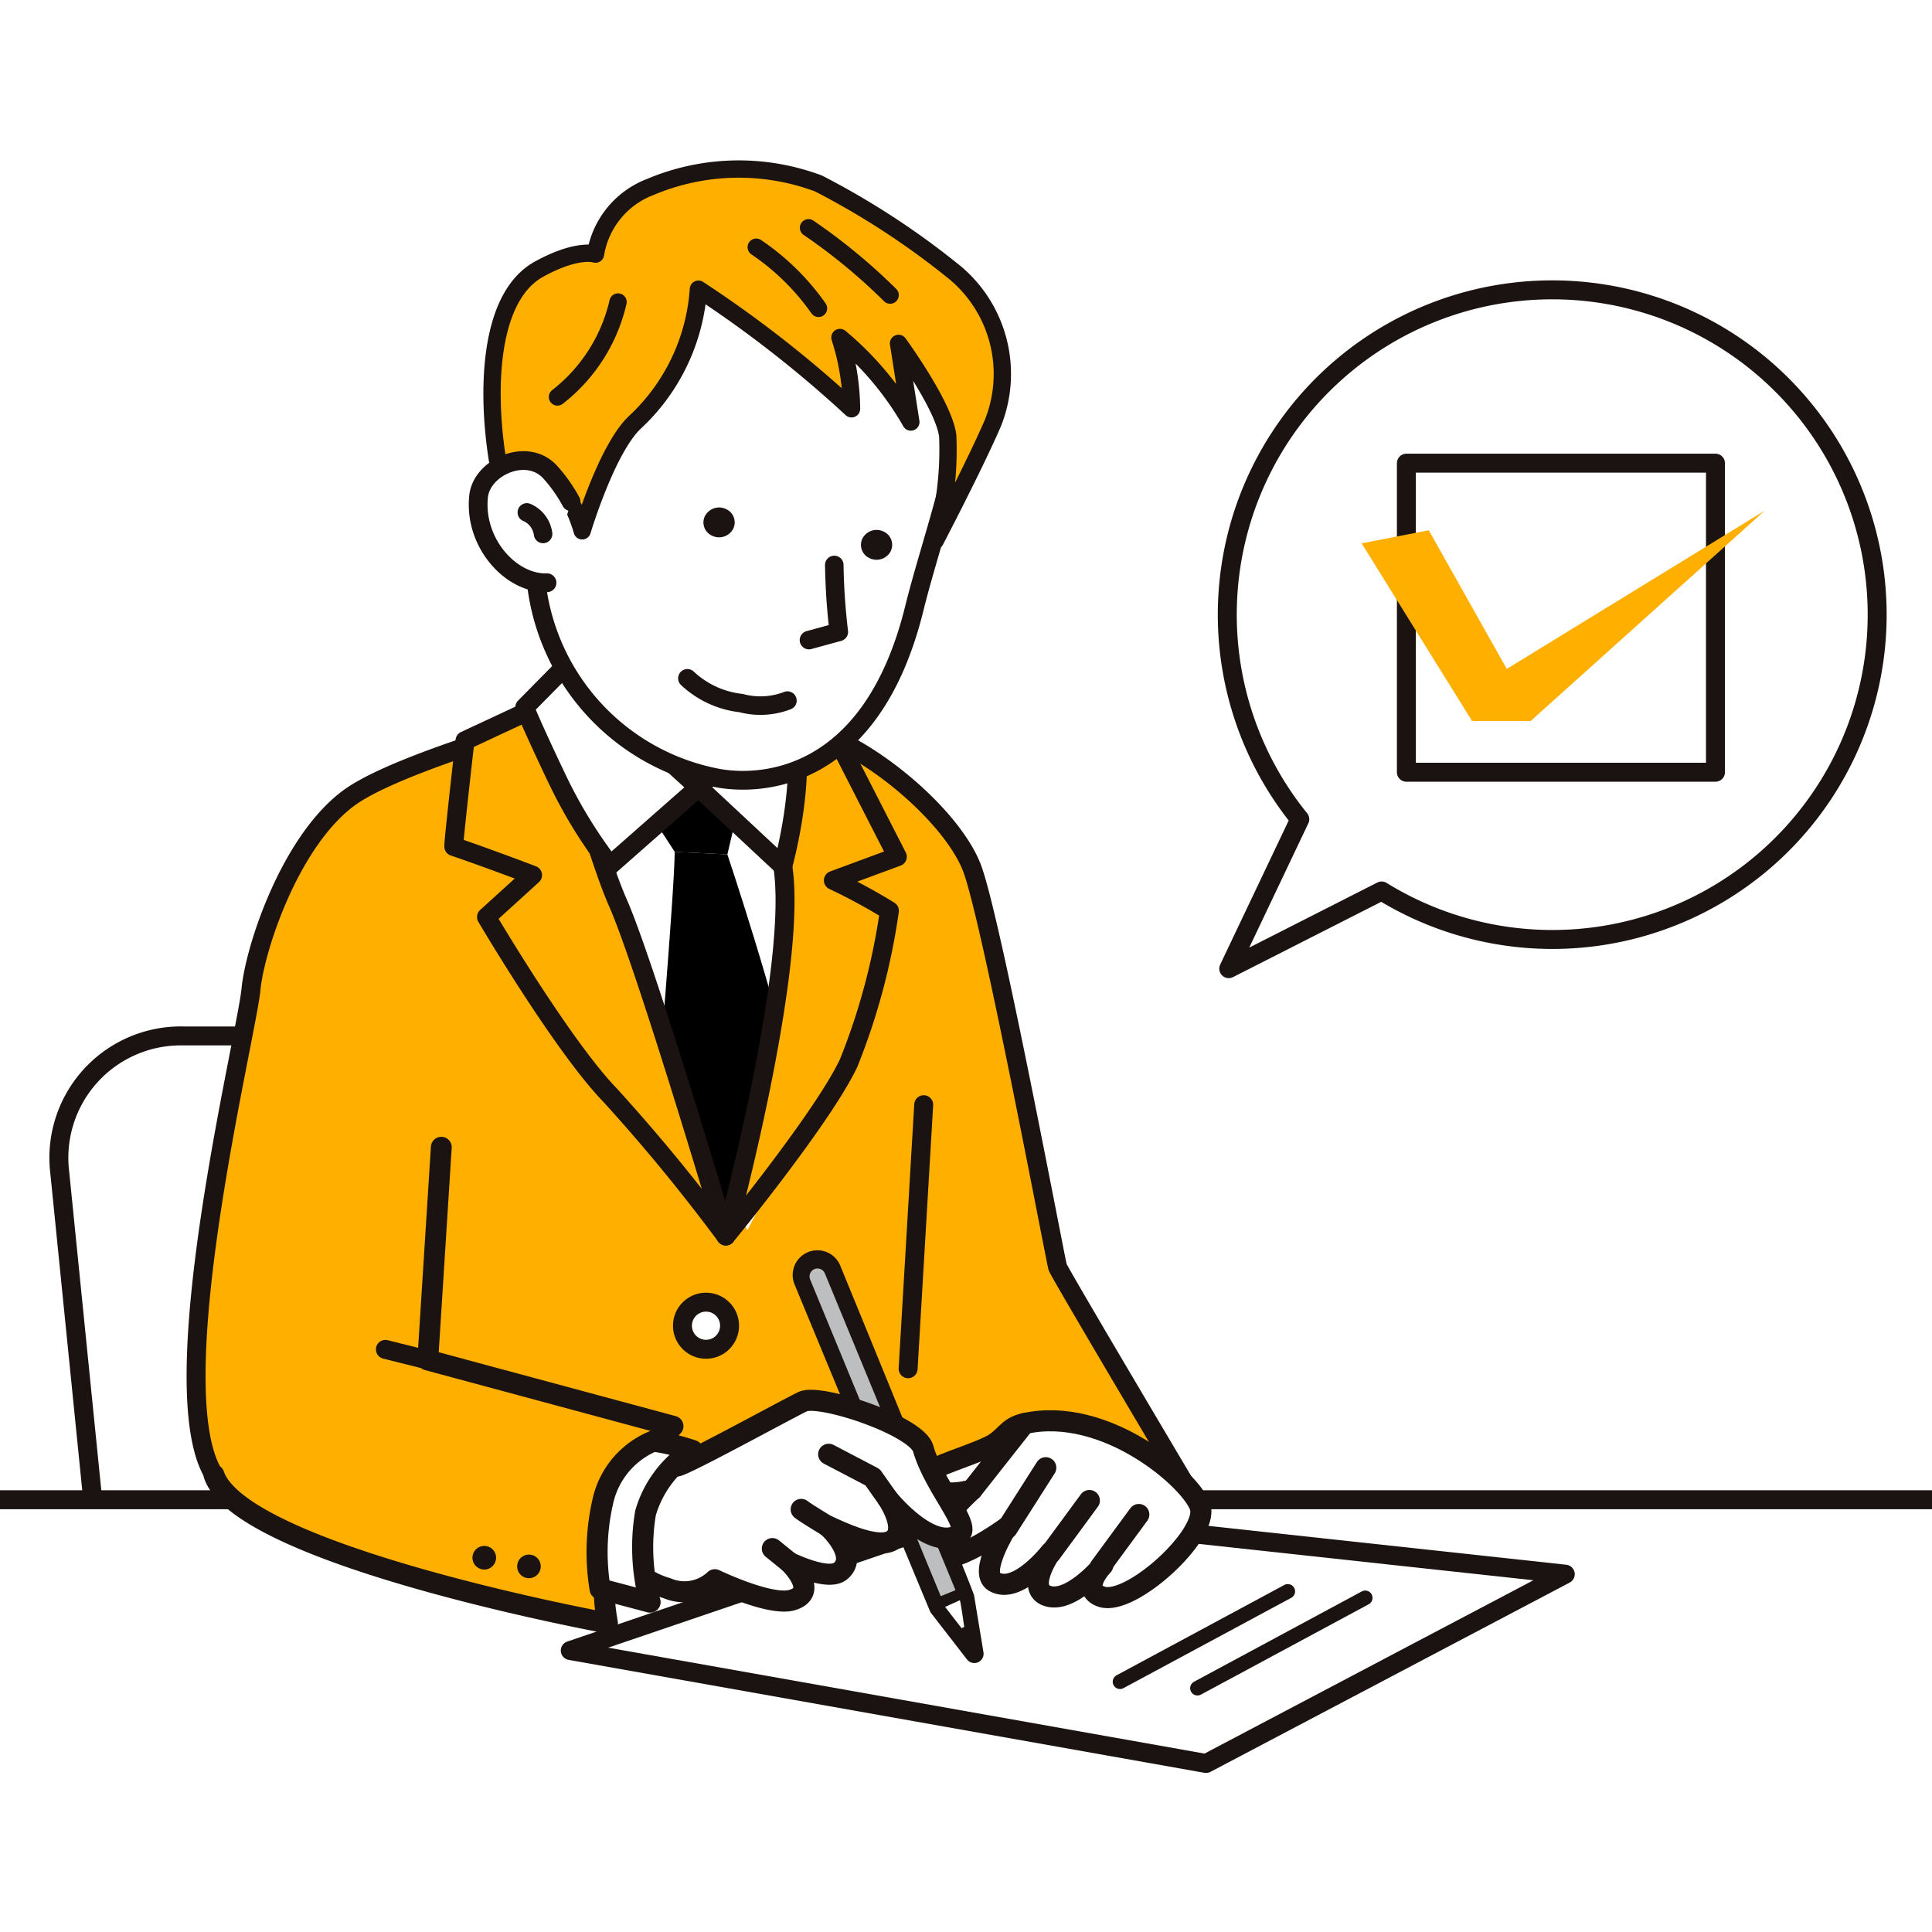 <svg xmlns="http://www.w3.org/2000/svg" xmlns:xlink="http://www.w3.org/1999/xlink" width="100" height="100" viewBox="0 0 100 100">
  <defs>
    <clipPath id="clip-path">
      <rect id="長方形_1598" data-name="長方形 1598" width="100" height="85.596" transform="translate(0 6)" fill="none"/>
    </clipPath>
  </defs>
  <g id="step01" transform="translate(-765 -801)">
    <rect id="長方形_1742" data-name="長方形 1742" width="100" height="100" transform="translate(765 801)" fill="#fff"/>
    <g id="グループ_1057" data-name="グループ 1057" transform="translate(754 802.702)">
      <g id="グループ_966" data-name="グループ 966" transform="translate(11 0)" clip-path="url(#clip-path)">
        <path id="パス_2108" data-name="パス 2108" d="M35.335,75.913A8.045,8.045,0,0,0,43.15,82.98H59.178a6.309,6.309,0,0,0,6.391-7.068L63.349,53.875a8.044,8.044,0,0,0-7.815-7.068H39.506a6.309,6.309,0,0,0-6.391,7.068Z" transform="translate(-30.022 5.111)" fill="#fff"/>
        <path id="パス_2109" data-name="パス 2109" d="M35.335,75.913A8.045,8.045,0,0,0,43.15,82.98H59.178a6.309,6.309,0,0,0,6.391-7.068L63.349,53.875a8.044,8.044,0,0,0-7.815-7.068H39.506a6.309,6.309,0,0,0-6.391,7.068Z" transform="translate(-30.022 5.111)" fill="none" stroke="#1a1311" stroke-linecap="round" stroke-linejoin="round" stroke-width="0.981"/>
        <path id="パス_2110" data-name="パス 2110" d="M77.636,85.536c.243.486-8.008,1.685-12.994,1.543-9.376-.267-17.235-1.322-17.235-1.322s-1.013-10.3-.918-10.667A15.814,15.814,0,0,1,40.4,71.128c-2.82-4.488,1.675-22.653,1.913-25.114.211-2.188,2.052-7.719,5.093-9.937,2.02-1.473,7.688-3.14,7.651-3.167-.53-.389,8.71-1.233,15.252-.54,3.252.345,8.312,4.512,9.358,7.437s4.3,20.267,4.4,20.57S90.83,71.9,90.83,71.9l-1.92,2.644S77.393,85.05,77.636,85.536" transform="translate(-29.324 3.506)" fill="#ffaf00"/>
        <path id="パス_2111" data-name="パス 2111" d="M77.636,85.536c.243.486-8.008,1.685-12.994,1.543-9.376-.267-17.235-1.322-17.235-1.322s-1.013-10.3-.918-10.667A15.814,15.814,0,0,1,40.4,71.128c-2.82-4.488,1.675-22.653,1.913-25.114.211-2.188,2.052-7.719,5.093-9.937,2.02-1.473,7.688-3.14,7.651-3.167-.53-.389,8.71-1.233,15.252-.54,3.252.345,8.312,4.512,9.358,7.437s4.3,20.267,4.4,20.57S90.83,71.9,90.83,71.9l-1.92,2.644S77.393,85.05,77.636,85.536Z" transform="translate(-29.324 3.506)" fill="none" stroke="#1a1311" stroke-linecap="round" stroke-linejoin="round" stroke-width="0.981"/>
        <path id="パス_2112" data-name="パス 2112" d="M57.9,25.177s.423,5.946-1.157,8.376-1.443,2.38-1.443,2.38,6.574,8.13,9.8,7.7c4.213-.567,4.86-7.291,4.86-7.291s-1.874.331-3.576-2.95-.5-7.66-.5-7.66" transform="translate(-27.596 2.75)" fill="#fff"/>
        <path id="パス_2113" data-name="パス 2113" d="M57.9,25.177s.423,5.946-1.157,8.376-1.443,2.38-1.443,2.38,6.574,8.13,9.8,7.7c4.213-.567,4.86-7.291,4.86-7.291s-1.874.331-3.576-2.95-.5-7.66-.5-7.66" transform="translate(-27.596 2.75)" fill="none" stroke="#1a1311" stroke-linecap="round" stroke-linejoin="round" stroke-width="0.981"/>
        <path id="パス_2114" data-name="パス 2114" d="M70.013,34.135s-16.182,1.479-15.7,1.317S66.388,58.235,66.388,58.235s6.19-11.493,5.427-14.358-2.329-8.628-1.8-9.742" transform="translate(-27.704 3.728)" fill="#fff"/>
        <path id="パス_2115" data-name="パス 2115" d="M65.575,35.161l-5.713.06,2.16,3.33,2.725.13Z" transform="translate(-27.098 3.84)"/>
        <path id="パス_2116" data-name="パス 2116" d="M64.627,38.347s2.538,7.568,3.412,11.83l-3.231,7.047L60.95,51.331s.933-10.962.952-13.113Z" transform="translate(-26.979 4.173)"/>
        <path id="パス_2117" data-name="パス 2117" d="M51.5,38.719c-.029-.17.579-5.482.579-5.482l4.61-2.151s2.092,7.8,3.3,10.533c1.457,3.3,5.591,17.26,5.591,17.26A93.27,93.27,0,0,0,59.6,51.6c-2.475-2.551-6.408-9.233-6.408-9.233L55.576,40.2c-2.522-.958-4.076-1.481-4.076-1.481" transform="translate(-28.011 3.395)" fill="#ffaf00"/>
        <path id="パス_2118" data-name="パス 2118" d="M51.5,38.719c-.029-.17.579-5.482.579-5.482l4.61-2.151s2.092,7.8,3.3,10.533c1.457,3.3,5.591,17.26,5.591,17.26A93.27,93.27,0,0,0,59.6,51.6c-2.475-2.551-6.408-9.233-6.408-9.233L55.576,40.2C53.054,39.242,51.5,38.719,51.5,38.719Z" transform="translate(-28.011 3.395)" fill="none" stroke="#1a1311" stroke-linecap="round" stroke-linejoin="round" stroke-width="0.981"/>
        <path id="パス_2119" data-name="パス 2119" d="M67.141,39.7C66.608,36.265,65.6,31.4,65.6,31.4l4.409,1.828,3.061,5.985L69.76,40.437a29.635,29.635,0,0,1,2.9,1.572A33.77,33.77,0,0,1,70.547,49.9c-1.353,2.856-6.353,8.947-6.353,8.947s3.77-13.831,2.947-19.149" transform="translate(-26.625 3.429)" fill="#ffce2b"/>
        <path id="パス_2120" data-name="パス 2120" d="M67.141,39.7C66.608,36.265,65.6,31.4,65.6,31.4l4.409,1.828,3.061,5.985L69.76,40.437a29.635,29.635,0,0,1,2.9,1.572A33.77,33.77,0,0,1,70.547,49.9c-1.353,2.856-6.353,8.947-6.353,8.947S67.964,45.013,67.141,39.7Z" transform="translate(-26.625 3.429)" fill="#ffaf00" stroke="#1a1311" stroke-linecap="round" stroke-linejoin="round" stroke-width="0.981"/>
        <path id="パス_2121" data-name="パス 2121" d="M67.807,32.14,65.4,30.592a7.488,7.488,0,0,1-2.478,5.123l4.359,4.068s1.291-4.545.528-7.643" transform="translate(-26.764 3.341)" fill="#fff"/>
        <path id="パス_2122" data-name="パス 2122" d="M67.807,32.14,65.4,30.592a7.488,7.488,0,0,1-2.478,5.123l4.359,4.068S68.57,35.238,67.807,32.14Z" transform="translate(-26.764 3.341)" fill="none" stroke="#1a1311" stroke-linecap="round" stroke-linejoin="round" stroke-width="0.981"/>
        <path id="パス_2123" data-name="パス 2123" d="M63.806,35.845l-4.578,4.031a25.032,25.032,0,0,1-2.614-4.206c-.888-1.842-1.849-3.97-1.8-3.975L57.077,29.4s2.765,2.78,3.874,3.826,2.855,2.618,2.855,2.618" transform="translate(-27.649 3.211)" fill="#fff"/>
        <path id="パス_2124" data-name="パス 2124" d="M63.806,35.845l-4.578,4.031a25.032,25.032,0,0,1-2.614-4.206c-.888-1.842-1.849-3.97-1.8-3.975L57.077,29.4s2.765,2.78,3.874,3.826S63.806,35.845,63.806,35.845Z" transform="translate(-27.649 3.211)" fill="none" stroke="#1a1311" stroke-linecap="round" stroke-linejoin="round" stroke-width="0.981"/>
        <path id="パス_2125" data-name="パス 2125" d="M62.169,60.45a1.22,1.22,0,1,0,1.22-1.22,1.22,1.22,0,0,0-1.22,1.22" transform="translate(-26.846 6.467)" fill="#fff"/>
        <circle id="楕円形_3" data-name="楕円形 3" cx="1.22" cy="1.22" r="1.22" transform="translate(35.323 65.697)" fill="none" stroke="#1a1311" stroke-linecap="round" stroke-linejoin="round" stroke-width="0.981"/>
        <line id="線_138" data-name="線 138" y1="13.667" x2="0.807" transform="translate(47.004 55.477)" fill="#ffaf00"/>
        <line id="線_139" data-name="線 139" y1="13.667" x2="0.807" transform="translate(47.004 55.477)" fill="none" stroke="#1a1311" stroke-linecap="round" stroke-linejoin="round" stroke-width="0.981"/>
        <rect id="長方形_1594" data-name="長方形 1594" width="102.315" height="53.969" transform="translate(-1.157 75.925)" fill="#fff"/>
        <rect id="長方形_1595" data-name="長方形 1595" width="103.472" height="53.969" transform="translate(-1.157 75.925)" fill="none" stroke="#1a1311" stroke-linecap="round" stroke-linejoin="round" stroke-width="0.981"/>
        <path id="パス_2126" data-name="パス 2126" d="M77.253,18.678c.041,2.421-1.517,6.648-2.324,9.915-2.213,8.958-7.944,9.171-10.118,8.79a11.619,11.619,0,0,1-9.488-10.538C55.1,24,55.092,19.239,56.642,16.309s8.746-6.9,13.575-4.724,6.96,2.716,7.035,7.092" transform="translate(-27.605 1.198)" fill="#fff"/>
        <path id="パス_2127" data-name="パス 2127" d="M77.253,18.678c.041,2.421-1.517,6.648-2.324,9.915-2.213,8.958-7.944,9.171-10.118,8.79a11.619,11.619,0,0,1-9.488-10.538C55.1,24,55.092,19.239,56.642,16.309s8.746-6.9,13.575-4.724S77.178,14.3,77.253,18.678Z" transform="translate(-27.605 1.198)" fill="none" stroke="#1a1311" stroke-linecap="round" stroke-linejoin="round" stroke-width="0.971"/>
        <path id="パス_2128" data-name="パス 2128" d="M62.4,30.118A4.835,4.835,0,0,0,65.178,31.4a3.883,3.883,0,0,0,2.4-.129" transform="translate(-26.821 3.289)" fill="#fff"/>
        <path id="パス_2129" data-name="パス 2129" d="M62.4,30.118A4.835,4.835,0,0,0,65.178,31.4a3.883,3.883,0,0,0,2.4-.129" transform="translate(-26.821 3.289)" fill="none" stroke="#1a1311" stroke-linecap="round" stroke-linejoin="round" stroke-width="0.959"/>
        <path id="パス_2130" data-name="パス 2130" d="M68.073,28.717l1.545-.423a33.234,33.234,0,0,1-.235-3.466" transform="translate(-26.201 2.712)" fill="#fff"/>
        <path id="パス_2131" data-name="パス 2131" d="M68.073,28.717l1.545-.423a33.234,33.234,0,0,1-.235-3.466" transform="translate(-26.201 2.712)" fill="none" stroke="#1a1311" stroke-linecap="round" stroke-linejoin="round" stroke-width="0.959"/>
        <path id="パス_2132" data-name="パス 2132" d="M63.244,22.555A.752.752,0,0,0,63.58,23.6a.828.828,0,0,0,1.093-.321.752.752,0,0,0-.337-1.042.826.826,0,0,0-1.091.321" transform="translate(-26.739 2.419)" fill="#1a1311"/>
        <path id="パス_2133" data-name="パス 2133" d="M70.593,23.606a.753.753,0,0,0,.337,1.042.828.828,0,0,0,1.093-.321.753.753,0,0,0-.337-1.042.828.828,0,0,0-1.093.321" transform="translate(-25.937 2.533)" fill="#1a1311"/>
        <path id="パス_2134" data-name="パス 2134" d="M76.871,20.182a17.04,17.04,0,0,1-.648,5.409s2.007-3.837,2.969-6.054a6.833,6.833,0,0,0-1.911-7.793,40.838,40.838,0,0,0-7.1-4.644,11.774,11.774,0,0,0-8.707.181,4.494,4.494,0,0,0-2.835,3.475s-.911-.328-2.922.778c-3.6,1.984-2.448,10.438-1.314,13.126,0,0,.28-4.223,1.884-2.625a7.866,7.866,0,0,1,1.664,3.044s1.241-4.162,2.69-5.582a10.37,10.37,0,0,0,3.325-6.926,60.55,60.55,0,0,1,7.925,6.191,12.414,12.414,0,0,0-.6-3.69,16.088,16.088,0,0,1,3.67,4.375l-.637-4.07s2.39,3.278,2.547,4.806" transform="translate(-27.816 0.695)" fill="#ffaf00"/>
        <path id="パス_2135" data-name="パス 2135" d="M76.871,20.182a17.04,17.04,0,0,1-.648,5.409s2.007-3.837,2.969-6.054a6.833,6.833,0,0,0-1.911-7.793,40.838,40.838,0,0,0-7.1-4.644,11.774,11.774,0,0,0-8.707.181,4.494,4.494,0,0,0-2.835,3.475s-.911-.328-2.922.778c-3.6,1.984-2.448,10.438-1.314,13.126,0,0,.28-4.223,1.884-2.625a7.866,7.866,0,0,1,1.664,3.044s1.241-4.162,2.69-5.582a10.37,10.37,0,0,0,3.325-6.926,60.55,60.55,0,0,1,7.925,6.191,12.414,12.414,0,0,0-.6-3.69,16.088,16.088,0,0,1,3.67,4.375l-.637-4.07S76.714,18.653,76.871,20.182Z" transform="translate(-27.816 0.695)" fill="none" stroke="#1a1311" stroke-linecap="round" stroke-linejoin="round" stroke-width="0.896"/>
        <path id="パス_2136" data-name="パス 2136" d="M56.2,26.281c-1.869.063-3.8-2.073-3.54-4.478.16-1.506,2.5-2.562,3.7-1.254a7.8,7.8,0,0,1,1.084,1.535" transform="translate(-27.887 2.18)" fill="#fff"/>
        <path id="パス_2137" data-name="パス 2137" d="M56.2,26.281c-1.869.063-3.8-2.073-3.54-4.478.16-1.506,2.5-2.562,3.7-1.254a7.8,7.8,0,0,1,1.084,1.535" transform="translate(-27.887 2.18)" fill="none" stroke="#1a1311" stroke-linecap="round" stroke-linejoin="round" stroke-width="0.971"/>
        <path id="パス_2138" data-name="パス 2138" d="M54.908,22.377a1.409,1.409,0,0,1,.841,1.114" transform="translate(-27.639 2.444)" fill="#fff"/>
        <path id="パス_2139" data-name="パス 2139" d="M54.908,22.377a1.409,1.409,0,0,1,.841,1.114" transform="translate(-27.639 2.444)" fill="none" stroke="#1a1311" stroke-linecap="round" stroke-linejoin="round" stroke-width="0.959"/>
        <path id="パス_2140" data-name="パス 2140" d="M59.473,12.558a8.7,8.7,0,0,1-3.136,4.915" transform="translate(-27.483 1.372)" fill="none" stroke="#1a1311" stroke-linecap="round" stroke-linejoin="round" stroke-width="0.896"/>
        <path id="パス_2141" data-name="パス 2141" d="M68.052,9.093a30.134,30.134,0,0,1,4.225,3.485" transform="translate(-26.204 0.994)" fill="none" stroke="#1a1311" stroke-linecap="round" stroke-linejoin="round" stroke-width="0.896"/>
        <path id="パス_2142" data-name="パス 2142" d="M68.836,13.166A12.411,12.411,0,0,0,65.612,10" transform="translate(-26.47 1.093)" fill="none" stroke="#1a1311" stroke-linecap="round" stroke-linejoin="round" stroke-width="0.896"/>
        <path id="パス_2143" data-name="パス 2143" d="M104.414,11.991a16.812,16.812,0,0,0-13.067,27.4L87.67,47.125l7.913-4.02a16.812,16.812,0,1,0,8.831-31.114" transform="translate(-24.07 1.31)" fill="#fff"/>
        <path id="パス_2144" data-name="パス 2144" d="M104.414,11.991a16.812,16.812,0,0,0-13.067,27.4L87.67,47.125l7.913-4.02a16.812,16.812,0,1,0,8.831-31.114Z" transform="translate(-24.07 1.31)" fill="none" stroke="#1a1311" stroke-linecap="round" stroke-linejoin="round" stroke-width="0.981"/>
        <rect id="長方形_1596" data-name="長方形 1596" width="15.998" height="15.998" transform="translate(72.794 22.271)" fill="#fff"/>
        <rect id="長方形_1597" data-name="長方形 1597" width="15.998" height="15.998" transform="translate(72.794 22.271)" fill="none" stroke="#1a1311" stroke-linecap="round" stroke-linejoin="round" stroke-width="0.981"/>
        <path id="パス_2145" data-name="パス 2145" d="M93.863,23.984l5.719,9.2h3.027L114.719,22.3l-13.343,8.185-4.036-7.176Z" transform="translate(-23.386 2.436)" fill="#ffaf00"/>
        <path id="パス_2146" data-name="パス 2146" d="M89.842,82.045,56.934,76.2,78.2,68.964l30.235,3.283Z" transform="translate(-27.417 7.53)" fill="#fff"/>
        <path id="パス_2147" data-name="パス 2147" d="M89.842,82.045,56.934,76.2,78.2,68.964l30.235,3.283Z" transform="translate(-27.417 7.53)" fill="none" stroke="#1a1311" stroke-linecap="round" stroke-linejoin="round" stroke-width="0.981"/>
        <path id="パス_2148" data-name="パス 2148" d="M78.63,64.911c-.911.2-.972.779-1.781,1.169-1.447.7-3.769,1.195-3.341,1.837.669,1,2.422.418,2.422.418s-2.756,2.5-2,3.34,3.786-1.392,3.786-1.392-1.463,2.334-.64,2.812c1.2.7,2.923-1.531,2.923-1.531s-1.258,1.8-.251,2.236c1.216.529,2.948-1.558,2.948-1.558s-1.221,1.248-.053,1.633c1.494.491,5.546-3.208,5.093-4.649-.425-1.358-4.87-5.261-9.1-4.315" transform="translate(-25.614 7.072)" fill="#fff"/>
        <path id="パス_2149" data-name="パス 2149" d="M78.63,64.911c-.911.2-.972.779-1.781,1.169-1.447.7-3.769,1.195-3.341,1.837.669,1,2.422.418,2.422.418s-2.756,2.5-2,3.34,3.786-1.392,3.786-1.392-1.463,2.334-.64,2.812c1.2.7,2.923-1.531,2.923-1.531s-1.258,1.8-.251,2.236c1.216.529,2.948-1.558,2.948-1.558s-1.221,1.248-.053,1.633c1.494.491,5.546-3.208,5.093-4.649C87.307,67.868,82.862,63.965,78.63,64.911Z" transform="translate(-25.614 7.072)" fill="none" stroke="#1a1311" stroke-linecap="round" stroke-linejoin="round" stroke-width="1.091"/>
        <line id="線_140" data-name="線 140" y1="3.424" x2="2.7" transform="translate(50.317 71.983)" fill="#fff"/>
        <line id="線_141" data-name="線 141" y1="3.424" x2="2.7" transform="translate(50.317 71.983)" fill="none" stroke="#1a1311" stroke-linecap="round" stroke-linejoin="round" stroke-width="1.091"/>
        <line id="線_142" data-name="線 142" x1="2.004" y2="3.146" transform="translate(52.126 74.266)" fill="#fff"/>
        <line id="線_143" data-name="線 143" x1="2.004" y2="3.146" transform="translate(52.126 74.266)" fill="none" stroke="#1a1311" stroke-linecap="round" stroke-linejoin="round" stroke-width="1.091"/>
        <line id="線_144" data-name="線 144" y1="2.727" x2="2.004" transform="translate(54.381 75.964)" fill="#fff"/>
        <line id="線_145" data-name="線 145" y1="2.727" x2="2.004" transform="translate(54.381 75.964)" fill="none" stroke="#1a1311" stroke-linecap="round" stroke-linejoin="round" stroke-width="1.091"/>
        <line id="線_146" data-name="線 146" y1="2.727" x2="2.004" transform="translate(56.941 76.688)" fill="#fff"/>
        <line id="線_147" data-name="線 147" y1="2.727" x2="2.004" transform="translate(56.941 76.688)" fill="none" stroke="#1a1311" stroke-linecap="round" stroke-linejoin="round" stroke-width="1.091"/>
        <path id="パス_2150" data-name="パス 2150" d="M68.172,57.092a1.055,1.055,0,0,0-.576,1.374s7,16.914,7.028,16.949l.883,1.14.986,1.272a.253.253,0,0,0,.449-.2L76.673,76l-.211-1.282c.023-.124-6.916-17.046-6.916-17.046a1.053,1.053,0,0,0-1.374-.576" transform="translate(-26.262 6.225)" fill="#1a1311"/>
        <path id="パス_2151" data-name="パス 2151" d="M68.172,57.092a1.055,1.055,0,0,0-.576,1.374s7,16.914,7.028,16.949l.883,1.14.986,1.272a.253.253,0,0,0,.449-.2L76.673,76l-.211-1.282c.023-.124-6.916-17.046-6.916-17.046A1.053,1.053,0,0,0,68.172,57.092Z" transform="translate(-26.262 6.225)" fill="none" stroke="#1a1311" stroke-miterlimit="10" stroke-width="0.453"/>
        <path id="パス_2152" data-name="パス 2152" d="M75.417,74.521l-.138.065-.853-1.1.763-.347c.036.013.227,1.382.227,1.382" transform="translate(-25.508 7.986)" fill="#fff"/>
        <path id="パス_2153" data-name="パス 2153" d="M74.891,74.62l-6.76-16.392a.412.412,0,1,1,.763-.313l6.76,16.392Z" transform="translate(-26.198 6.296)" fill="#bdbebf"/>
        <path id="パス_2154" data-name="パス 2154" d="M62.152,67.211c.424-.044,5.64-2.912,6.517-3.333s5.891,1.243,6.231,2.428c.57,1.982,2.524,4.027,1.877,4.443-1.467.944-3.712-1.847-3.712-1.847s1.146,1.691.177,2.187-3.518-.944-3.284-.754,1.6,1.6.639,2.334c-.666.5-2.621-.468-2.621-.468s1.591,1.527.134,1.95c-1.135.329-3.993-1.053-3.993-1.053a2.287,2.287,0,0,1-2.473.439c-1.715-.5-1.954-1.525-1.954-1.525" transform="translate(-27.117 6.967)" fill="#fff"/>
        <path id="パス_2155" data-name="パス 2155" d="M62.152,67.211c.424-.044,5.64-2.912,6.517-3.333s5.891,1.243,6.231,2.428c.57,1.982,2.524,4.027,1.877,4.443-1.467.944-3.712-1.847-3.712-1.847s1.146,1.691.177,2.187-3.518-.944-3.284-.754,1.6,1.6.639,2.334c-.666.5-2.621-.468-2.621-.468s1.591,1.527.134,1.95c-1.135.329-3.993-1.053-3.993-1.053a2.287,2.287,0,0,1-2.473.439c-1.715-.5-1.954-1.525-1.954-1.525" transform="translate(-27.117 6.967)" fill="none" stroke="#1a1311" stroke-linecap="round" stroke-linejoin="round" stroke-width="1.091"/>
        <path id="パス_2156" data-name="パス 2156" d="M68.993,66.328l2.274,1.191.782,1.107" transform="translate(-26.101 7.242)" fill="#fff"/>
        <path id="パス_2157" data-name="パス 2157" d="M68.993,66.328l2.274,1.191.782,1.107" transform="translate(-26.101 7.242)" fill="none" stroke="#1a1311" stroke-linecap="round" stroke-linejoin="round" stroke-width="1.091"/>
        <path id="パス_2158" data-name="パス 2158" d="M66.364,70.729l.884.717" transform="translate(-26.388 7.723)" fill="#fff"/>
        <path id="パス_2159" data-name="パス 2159" d="M66.364,70.729l.884.717" transform="translate(-26.388 7.723)" fill="none" stroke="#1a1311" stroke-linecap="round" stroke-linejoin="round" stroke-width="1.091"/>
        <path id="パス_2160" data-name="パス 2160" d="M67.71,68.9c.234.19,1.372.874,1.372.874" transform="translate(-26.241 7.524)" fill="#fff"/>
        <path id="パス_2161" data-name="パス 2161" d="M67.71,68.9c.234.19,1.372.874,1.372.874" transform="translate(-26.241 7.524)" fill="none" stroke="#1a1311" stroke-linecap="round" stroke-linejoin="round" stroke-width="1.091"/>
        <path id="パス_2162" data-name="パス 2162" d="M52.075,52l-.7,11.016,12.694,3.424a14.75,14.75,0,0,0-3.006,4.6,11.408,11.408,0,0,0-.387,5.59S41.72,73.153,40.308,68.956" transform="translate(-29.233 5.678)" fill="#ffaf00"/>
        <path id="パス_2163" data-name="パス 2163" d="M52.075,52l-.7,11.016,12.694,3.424a14.75,14.75,0,0,0-3.006,4.6,11.408,11.408,0,0,0-.387,5.59S41.72,73.153,40.308,68.956" transform="translate(-29.233 5.678)" fill="none" stroke="#1a1311" stroke-linecap="round" stroke-linejoin="round" stroke-width="1.078"/>
        <path id="パス_2164" data-name="パス 2164" d="M54.467,71.506a.611.611,0,1,0,.715-.485.611.611,0,0,0-.715.485" transform="translate(-27.688 7.753)" fill="#1a1311"/>
        <path id="パス_2165" data-name="パス 2165" d="M52.382,71.1a.611.611,0,1,0,.715-.484.61.61,0,0,0-.715.484" transform="translate(-27.916 7.71)" fill="#1a1311"/>
        <line id="線_148" data-name="線 148" x1="2.197" y1="0.55" transform="translate(19.948 68.142)" fill="#ffaf00"/>
        <line id="線_149" data-name="線 149" x1="2.197" y1="0.55" transform="translate(19.948 68.142)" fill="none" stroke="#1a1311" stroke-linecap="round" stroke-linejoin="round" stroke-width="0.981"/>
        <path id="パス_2166" data-name="パス 2166" d="M61.1,65.714a11.359,11.359,0,0,1,2.032.487,5.692,5.692,0,0,0-2.439,3.234,10.686,10.686,0,0,0,.236,4.613l-2.588-.685a11.757,11.757,0,0,1,.173-4.659,4.4,4.4,0,0,1,2.585-2.99" transform="translate(-27.281 7.175)" fill="#fff"/>
        <path id="パス_2167" data-name="パス 2167" d="M61.1,65.714a11.359,11.359,0,0,1,2.032.487,5.692,5.692,0,0,0-2.439,3.234,10.686,10.686,0,0,0,.236,4.613l-2.588-.685a11.757,11.757,0,0,1,.173-4.659A4.4,4.4,0,0,1,61.1,65.714Z" transform="translate(-27.281 7.175)" fill="none" stroke="#1a1311" stroke-linecap="round" stroke-linejoin="round" stroke-width="1.091"/>
        <line id="線_150" data-name="線 150" x1="8.685" y2="4.676" transform="translate(61.98 81.002)" fill="none" stroke="#1a1311" stroke-linecap="round" stroke-linejoin="round" stroke-width="0.755"/>
        <line id="線_151" data-name="線 151" x1="8.685" y2="4.676" transform="translate(57.971 80.668)" fill="none" stroke="#1a1311" stroke-linecap="round" stroke-linejoin="round" stroke-width="0.755"/>
      </g>
    </g>
  </g>
</svg>
